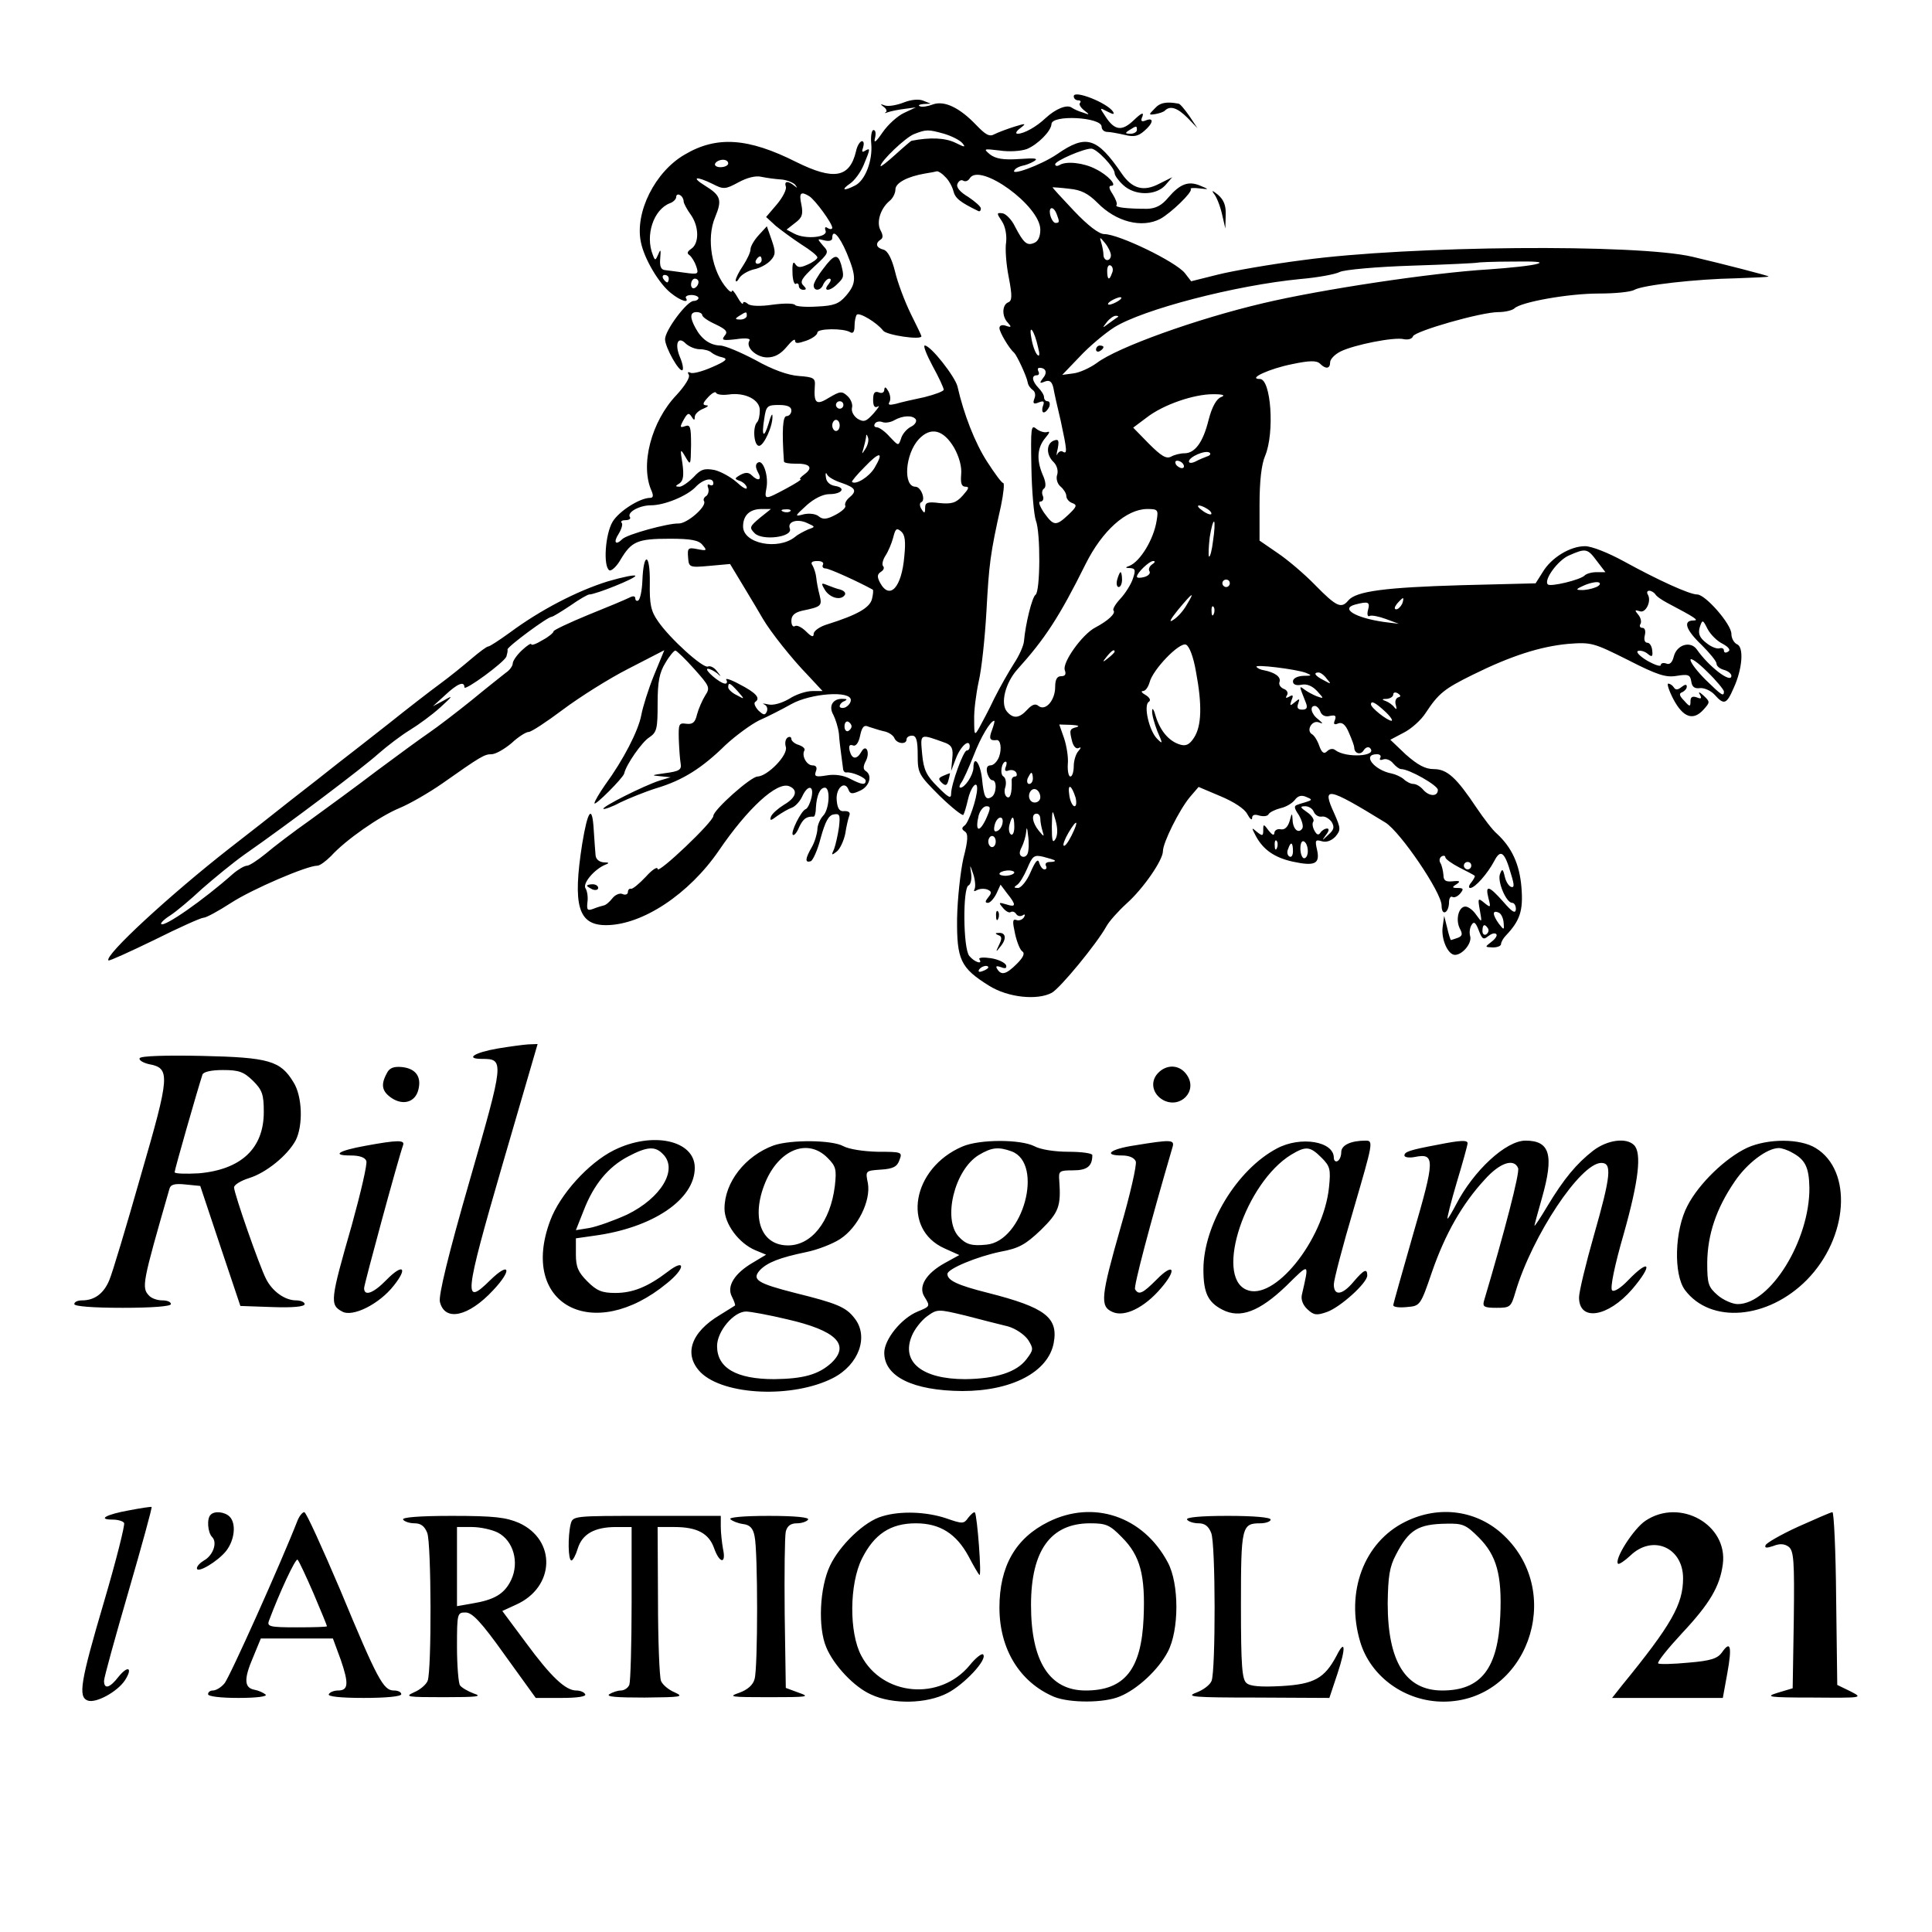 <svg version="1" xmlns="http://www.w3.org/2000/svg" width="693.333" height="693.333" viewBox="0 0 520 520"><path d="M289 25.9c0 .6.5 1.1 1.2 1.1.6 0 .8.3.5.7-.4.3.1 1.2 1.1 2 1.6 1.2 1.5 1.3-.3.6-1.1-.3-2.4-.9-3-1.3-1.3-1-4.4.3-7.1 2.8-2.4 2.3-5.8 4.2-7.5 4.2-.7 0-.4-.7.7-1.5 1.7-1.3 1.6-1.4-1.6-.4-1.9.6-4.3 1.5-5.3 2-1.4.8-2.4.2-5-2.5-4.4-4.6-8.5-6.6-11.6-5.5-1.3.5-2.9.8-3.5.5-.6-.2-.2-.5.9-.6l2-.1-2-.8c-1.2-.5-3.3-.3-5.3.5-1.8.7-4 1.1-5 .8-1.3-.5-1.4-.4-.3.4.7.5.9 1.2.5 1.4-.5.3-.2.3.6 0s2.9-.7 4.5-.9l3-.4-3.2 1.5c-1.7.8-4.3 3.1-5.8 5.3-1.7 2.5-2.4 3-2 1.5.3-1.2.2-2.2-.4-2.2-.5 0-.8 1.7-.6 3.7.4 4.5-1.6 9.8-4.3 11.2-3.1 1.6-4 1.3-1.4-.5 1.2-.8 2.9-3.1 3.7-5.1 1.8-4.3 1.8-4.6.3-3.7-.8.5-.9.2-.5-.9.3-1 .2-1.7-.3-1.7s-1.3 1.2-1.6 2.7c-1.7 7.2-6 7.9-16.1 2.9-12.9-6.5-21.4-7.1-30-2-8 4.6-13.5 15.6-11.8 23.6.9 4.5 4.9 11.2 8.1 13.7 2.6 2.1 5 2.8 4 1.3-.2-.4.4-.8 1.5-.8 1 0 1.9.4 1.9.8s-.6.8-1.3.8c-1.8 0-7.7 7.9-7.7 10.3 0 2.2 3.9 9.1 4.7 8.3.3-.3 0-1.9-.7-3.5-1.5-3.6-.5-5.8 1.6-3.6.9.8 2.5 1.5 3.8 1.5 1.2 0 2.6.4 3.1.9.6.5 1.9 1.1 3 1.3 1.5.4.9 1-2.8 2.6-2.7 1.2-5.4 1.9-5.9 1.5-.7-.3-.8-.1-.4.6.4.6-1 2.9-3.3 5.4-6.8 7.1-9.9 18.9-6.7 25.9.5 1.2.4 1.8-.4 1.8-2.8 0-8.4 3.6-10.1 6.4-2 3.3-2.6 12-.9 13.1.5.3 2-1 3.1-3 2.9-4.8 4.5-5.5 13.2-5.5 5.7 0 7.8.4 8.8 1.7 1.3 1.5 1.1 1.6-1.4 1.1s-2.7-.3-2.5 2.2c.2 2.7.3 2.8 5.8 2.3l5.5-.5 3.8 6.3c2.1 3.5 4.4 7.3 5 8.4 2.1 3.6 7.9 10.9 12.1 15.2l4 4.3h-2.8c-1.6 0-4.4.9-6.2 2.1-2.1 1.2-4.3 1.8-5.6 1.5-1.3-.3-1.8-.3-1.1 0s1 1.1.7 1.9c-.5 1.1-.9 1-2.3-.3-.9-1-1.3-2-.8-2.3 1.5-1 .1-2.5-4.4-4.8-2.2-1.2-3.8-1.7-3.4-1.1.3.5.2 1-.3 1-1.4 0-5.9-3.9-4.7-4 .6 0 1.7.6 2.5 1.2 1.2 1.1 1.2 1 0-.5-.7-1-1.8-1.6-2.5-1.3-1.3.5-10.2-7.5-13.4-12.2-1.9-2.7-2.3-4.5-2.2-10.4.1-8-1.7-8.4-2-.5-.1 2.6-.6 5-1.1 5.3-.4.3-.8 0-.8-.5 0-.7-.6-.8-1.7-.2-1 .5-6 2.6-11 4.6-5.1 2.1-9.3 4.1-9.3 4.4 0 .4-1.3 1.5-3 2.4-1.6 1-3 1.5-3 1.1 0-.4-1.1.3-2.5 1.6s-2.5 2.9-2.5 3.6c0 .6-.8 1.8-1.9 2.5-1 .8-5.2 4.1-9.2 7.4-4.1 3.3-9.2 7.2-11.4 8.7-2.2 1.5-8.5 6.1-14 10.2-5.5 4.2-13.6 10.1-18 13.3-4.4 3.1-9.8 7.2-11.9 9-2.2 1.8-4.5 3.3-5.1 3.3-.7 0-2.4 1-3.8 2.2-8 7.1-18.5 14.4-19.3 13.5-.3-.2.8-1.3 2.4-2.3 1.7-1.1 5.5-4.3 8.6-7.2 3.2-2.8 8.3-7 11.4-9.2 12.2-8.5 31.9-23.4 36-27.1 2.4-2.1 6.2-5 8.5-6.4 2.3-1.4 6-4.1 8.2-6.1 3.4-3.1 3.6-3.4 1-1.9l-3 1.6 3.3-3c3.3-3.1 5.2-3.9 5.2-2.1 0 1.1 10.7-6.7 11.3-8.3.2-.7.4-1.5.3-1.9-.1-.7 10.8-8.8 11.9-8.8.3 0 2.6-1.4 5-3 2.4-1.7 4.7-3 5.1-3 1.7 0 12.4-4.3 12.4-5 0-.4-3.4.3-7.5 1.5-8.3 2.6-18.1 7.7-26.2 13.7-2.9 2.1-5.5 3.8-5.9 3.8-.4 0-2.4 1.5-4.4 3.2-2.1 1.8-5.9 4.9-8.5 6.8-2.6 1.9-8.8 6.7-13.8 10.7-5.1 4-11.2 8.8-13.7 10.7-2.5 2-8.1 6.4-12.5 9.8-4.4 3.5-11.9 9.4-16.7 13.1-16 12.5-33.9 29-32.6 30.2.2.2 5.7-2.3 12.3-5.5 6.6-3.3 12.6-6 13.3-6 .7 0 4-1.8 7.4-4 5.7-3.7 20.4-10 23.2-10 .7 0 2.3-1.2 3.7-2.6 4-4.4 13.1-10.7 18.4-12.9 2.7-1.1 7.9-4.1 11.5-6.6 10.5-7.4 11.4-7.9 13.3-7.9 1.1 0 3.5-1.4 5.4-3 1.8-1.7 3.9-3 4.6-3 .7 0 4.8-2.7 9.2-6 4.4-3.3 12.3-8.3 17.6-11l9.7-5-2.8 6.8c-1.5 3.7-3 8.5-3.4 10.7-.8 4.2-4.8 12-9.7 18.7-1.6 2.3-2.9 4.5-2.9 5 0 .9 7.7-6.8 8-8 .5-2.4 4.8-8.5 6.7-9.7 2.1-1.4 2.3-2.3 2.3-9.2 0-5.9.5-8.3 2.1-10.9 1.1-1.9 2.4-3.4 2.7-3.3.4.1 2.7 2.3 5.1 5 4.1 4.6 4.3 5 2.9 7.1-.8 1.3-1.8 3.6-2.2 5.1-.5 2.2-1.2 2.7-2.9 2.5-2-.3-2.1.1-2 4.2.1 2.5.3 5.4.5 6.5.3 1.7-.4 2.1-4.2 2.6-3.5.5-3.9.6-1.5.8l3 .3-3 .9c-4.3 1.4-15.6 7.1-15.1 7.6.2.2 2.3-.5 4.5-1.7 2.3-1.1 6.7-2.9 9.9-3.9 7-2.1 12.2-5.4 18.5-11.6 2.7-2.5 6.8-5.5 9-6.6 2.3-1 6.2-3 8.7-4.4 5.2-2.9 16-3.7 16-1.1 0 .8-.7 1.6-1.5 2-.8.3-1.5.1-1.5-.3 0-.5.6-1.2 1.3-1.4.8-.4.7-.6-.3-.6-2.8-.2-4.1 1.9-2.7 4.3.6 1.2 1.3 3.4 1.5 5.1.1 1.6.4 4.1.6 5.5.2 1.4.4 3.1.5 3.8 0 .6.4 1.2.9 1.1 1.5-.2 5.2 1.4 5.2 2.2 0 1.3-1.1 1.1-4.2-.5-1.7-.9-4.1-1.3-6.3-.9-3 .5-3.4.3-2.9-1.1.4-1 .1-1.6-.9-1.6-1.6 0-3-2.6-2.2-4 .3-.5-.4-1.1-1.5-1.5-1.1-.3-2-1.1-2-1.6 0-.6-.5-.7-1-.4-.6.4-.8 1.5-.5 2.5.7 2.2-4.9 7.9-7.6 8-1.8 0-11.9 9-11.9 10.6 0 1.6-15 15.8-15 14.3 0-.8-1.5.2-3.2 2.1-1.8 1.9-3.6 3.4-4 3.2-.4-.1-.8.3-.8.9 0 .6-.7.9-1.5.5-.8-.3-2 .3-2.7 1.2-.7.9-1.7 1.8-2.3 1.9-.5.1-1.8.5-2.8.9-1.6.6-1.8.3-1.6-1.7.2-1.3 0-3-.5-3.8-.9-1.3 2.4-5.2 5.4-6.4 1.1-.4.9-.6-.5-.6-1.2-.1-2.1-.8-2.2-1.9-.1-.9-.3-4-.5-6.9-.4-6.9-1.6-5.3-3.1 3.8-2.6 16.6-1.1 21.9 6.4 21.9 9.8 0 22.4-8.4 30.4-20.1 7.7-11.3 15.6-18.6 18.9-17.3 2.5 1 1.9 3.1-1.4 5-1.6 1-3.2 2.4-3.5 3.2-.4 1.2 0 1.1 1.7-.2 1.3-.9 3-1.9 3.9-2.2.9-.3 2.2-1.7 2.8-3 1.5-3.3 3.3-3.1 2.5.3-.4 1.6-1.1 3-1.6 3.1-1.2.5-4.1 6.3-3.4 6.9.3.3 1.1-.6 1.7-2.1 1.1-2.3 2-2.9 3.9-2.8.3 0 .6-1.1.6-2.4.2-3.3 1.1-5.4 2.4-5.4 1.6 0 1.2 6-.5 7.6-.8.9-1.5 2.5-1.5 3.7-.1 1.2-.7 3.3-1.5 4.7-1.8 3.1-1.9 4.3-.3 3.8.6-.2 1.9-3.1 2.7-6.3 1.2-4.3 2.1-6.1 3.5-6.3 1.6-.3 1.8.1 1.4 3.5-.3 2.1-.9 4.7-1.3 5.8-.8 1.7-.7 1.8.7.7.9-.7 1.9-2.9 2.3-4.8.3-2 .8-4.1 1.1-4.9.3-.8-.1-1.2-1.3-1.2-1.3.2-1.9-.6-2.1-2.9-.3-3.3 2.2-5.5 3.2-2.8.4 1.1 1 1.2 3.1.2 2.5-1.1 3.4-4.1 1.5-5.3-.7-.4-.7-1.3 0-2.6 1.3-2.4.1-4.9-1.2-2.5-1.2 2.1-2.5 2-3.1-.3-.3-1.3-.1-1.8.8-1.5.8.4 1.6-.6 2-2.6.5-2.4 1.1-3 2.3-2.4 1 .3 2.7.9 4 1.2 1.3.2 2.6 1.1 2.9 1.8.6 1.6 3.3 1.9 3.3.4 0-.6.7-1 1.5-1 1.1 0 1.5 1.2 1.5 5.2 0 4.9.2 5.3 5.9 11 3.3 3.2 6.2 5.5 6.4 5.1.3-.5.8-2.3 1.2-4 .7-3.3 2.5-5.5 2.5-3.1 0 2.6-2.3 9.3-3.4 10-.8.6-.8 1 .1 1.6.9.6.9 2.2-.4 7.2-.8 3.6-1.6 10.9-1.7 16.2-.1 11.1.9 13.3 8.6 18.1 5.1 3.2 13 4 16.9 1.9 2.3-1.3 12.1-13.2 14.7-17.9.7-1.3 3.2-4.1 5.4-6.1 4.5-4 9.8-11.7 9.8-14.1 0-2.3 4.4-11.1 7.2-14.5l2.4-2.8 5.9 2.5c3.6 1.5 6.5 3.4 7.2 4.8.7 1.3 1.3 1.8 1.3 1.1 0-.9.7-1.1 1.9-.7 1.1.3 2.2.2 2.5-.3.3-.6 1.8-1.3 3.3-1.7 1.5-.3 3.2-1.4 3.8-2.2.8-1.1 1.8-1.4 3.1-.8 1.5.6 1.6.8.4 1.2-.8.3-2.1.6-2.8.9-1 .3-.9.9.4 2.8.8 1.4 1.3 3 .9 3.6-1 1.5-2.5.2-2.6-2.3-.1-2-.2-2-.8.3-.5 1.6-1.3 2.4-2.4 2.2-.9-.2-1.7.3-1.7 1-.1.8-.6.5-1.5-.6-1.4-1.9-1.5-1.9-1.5-.2 0 1.6-.2 1.7-1.7.5-1.5-1.3-1.5-1.2-.3 1.1 2 3.7 5 5.8 9.9 6.9 6 1.3 7.4.6 6.6-3.1-.6-2.6-.5-2.9 1.2-2.4 1.3.4 2.6-.1 3.7-1.2 1.5-1.8 1.5-2.2-.3-6.3-3.4-7.4-2-7.2 13.8 2.5 4 2.5 15.1 18.8 15.1 22.3 0 1.3.4 2.1 1 1.8.6-.3 1-1.5 1-2.6s.4-1.8.9-1.5c.5.3 1.4-.1 2.1-.9 1-1.2.9-1.5-.6-1.5-1.6 0-1.7-.2-.4-1 1.2-.8.9-1-1-.8-1.9.2-2.5-.2-2.5-1.7-.1-1.1-.4-2.5-.8-3.2-.4-.6-.3-1.4.3-1.8.5-.3 1-.2 1 .2 0 .5 1.7 1.7 3.8 2.8 2 1 3.9 2 4.1 2.2.2.1-.2.9-.9 1.8-.7.8-.8 1.5-.3 1.5 1.3 0 4.7-3.9 6.5-7.3 1.7-3.3 2.8-2.4 4.5 3.6.9 2.9.9 3.7 0 3.4-.6-.2-1.4-1.4-1.7-2.8-.5-2.1-.7-2.2-1.3-.6-.7 2 1.7 7.7 3.3 7.7.6 0 1 .8 1 1.7-.1 1.3-1 .8-3.4-2-3.9-4.4-4.9-4.6-4-1 .7 2.6.6 2.7-1.1 1.3-1.7-1.4-1.8-1.3-1.2 2 .6 3.4.6 3.4-1 1.2-.8-1.2-2.1-2.2-2.9-2.2-1.8 0-2.7 3.5-1.5 5.9.8 1.5.7 2-.5 2.5-.9.3-1.7.6-1.9.6-.1 0-.6-1.5-1-3.3l-.8-3.2-.4 2.9c-.5 3.3 1.4 7.6 3.3 7.6 2 0 4.6-3.1 4.1-5-.3-1-.1-2.4.4-3.1.6-1 1.1-.6 1.9 1.5.9 2.4 1.3 2.6 2.5 1.6.9-.7 1.8-1 2.2-.6.4.3-.2 1.3-1.3 2.1-1.8 1.4-1.8 1.4.4 1.5 1.2 0 2.2-.4 2.2-.9s.6-1.6 1.3-2.3c3.8-4 4.7-6.7 4.2-12.9-.5-6.3-2.6-10.8-6.6-14.5-1.2-1-3.6-4.2-5.5-7-5.4-8.1-7.9-10.4-11.5-10.4-2.3 0-4.3-1.1-7.5-3.9l-4.2-4 3.6-1.9c2-1 4.7-3.4 5.9-5.3 3.5-5.3 5-6.5 12.7-10.3 10.3-5.1 18.2-7.6 25.6-8.3 6.3-.5 6.9-.3 16.1 4.3 8 4.1 10.3 4.8 13.2 4.3 3.1-.5 3.6-.3 3.9 1.5.2 1.5.9 2 2.4 1.8 1.1-.1 2.9.7 3.9 1.8 2.5 2.8 3.2 2.6 5.1-1.8 2.4-5.2 2.8-11.1.9-11.8-.8-.4-1.5-1.6-1.5-2.8 0-2.6-7-10.6-9.2-10.6-2.1 0-10.6-3.9-19.7-8.9-4.2-2.3-8.7-4.1-10.5-4.1-4 0-9.1 3.1-11.4 7l-1.9 3-19.9.5c-20.5.6-28.4 1.6-30.5 4.1-1.9 2.3-3.2 1.7-8.9-4.1-2.9-3-7.5-6.9-10.2-8.7l-4.8-3.3v-9.6c0-6.3.5-10.9 1.5-13.2 2.6-6.2 1.6-20.7-1.4-20.7-3.5 0 2.6-2.8 8.7-4 4.7-1 6.6-1 7.5-.1 1.5 1.5 2.7 1.4 2.7-.4 0-.8 1.2-2.1 2.8-2.9 3.6-1.8 14.6-4 17.1-3.3 1.1.2 2.2-.1 2.4-.8.6-1.4 18.3-6.5 23-6.5 1.8 0 3.8-.5 4.3-1 1.7-1.7 14.5-4 22.7-4 4.3 0 8.6-.4 9.6-1 2.4-1.3 16.7-2.9 27.4-3.1 4.8-.2 8.7-.3 8.7-.5s-12-3.3-20.5-5.3c-14.9-3.5-76.2-3-104.8.9-8.6 1.1-18.9 2.9-22.9 3.9l-7.2 1.8-1.7-2.2c-2.5-3.1-17.8-10.5-21.7-10.5-1.4 0-4.4-2.3-8.1-6.2-3.3-3.5-5.9-6.3-5.8-6.4.1 0 2.1.1 4.5.4 3.2.3 5.1 1.3 7.6 3.8 5 5.1 11.9 6.9 16.9 4.3 2.9-1.6 8.7-7.2 8.2-8-.3-.3.8-.4 2.3-.2 2.7.3 2.7.3.3-.7-3.2-1.4-5.5-.5-8.6 3.1-1.8 2.2-3.4 3-5.7 3.1-5.4 0-8.9-.4-8.3-1 .3-.3-.2-1.6-1-2.9-1-1.5-1.2-2.3-.4-2.3 1.7 0-.9-2.9-4.2-4.5-3.2-1.7-7.9-2.2-9.7-1.1-.7.4-1.2.3-1.2-.2 0-.9 7.6-4.2 9.7-4.2 1.5 0 6.3 5.1 6.3 6.6 0 .6 1 2 2.3 3.2 3.1 2.9 8.7 2.9 11.3.1l1.9-2.2-3.4 1.7c-4.3 2.3-7.4 1.4-10.2-2.7-6.7-9.8-9.6-10.6-17.4-5.2-4.4 3-13.3 6.2-11.3 4.1.3-.4 1.2-.8 2-1 .7-.1 2.1-.6 3.1-1.2 1.3-.8.3-.9-4-.6-4.3.3-6.3-.1-7.8-1.2-1.9-1.6-1.8-1.6 2.5-1.1 2.5.4 5.8.2 7.4-.4 2.9-1.2 6.5-4.8 6.6-6.7 0-2.6 13.5-1.9 13.5.7 0 .8.7 1.4 1.5 1.4s2.9.4 4.7.8c2.4.6 3.6.4 5.2-1 2.5-2.1 2.8-3.8.5-2.9-1.2.5-1.5.2-.9-1.1.4-1.2-.3-.9-2.3 1-3.2 3.1-5.2 2.9-7.7-1-1.6-2.4-1.6-2.4.5-1.3 1.6.8 2 .9 1.6.1-1.5-2.4-10.6-6-10.6-4.2zm17 9.1c0 .5-.8 1-1.7 1-1.5 0-1.6-.2-.3-1 1.9-1.2 2-1.2 2 0zm-51.9 1c2 .6 4.2 1.7 4.9 2.5 1 1.2.7 1.2-1.9-.1-2.7-1.3-6.8-1.5-11.8-.5-.2.1-2.1 1.7-4.3 3.7-2.2 2-4 3.4-4 3.1 0-1.3 6.7-7.7 9-8.6 3.3-1.3 3.8-1.3 8.1-.1zM196 44c0 .5-.9 1-2.1 1-1.1 0-1.7-.5-1.4-1 .3-.6 1.3-1 2.1-1s1.4.4 1.4 1zm58.4 3.6c.9.8 1.9 2.6 2.2 3.8.5 2 1.8 3 6.7 5.4.4.2.7-.1.7-.7 0-.5-1.6-1.9-3.4-3.1-2.2-1.3-3.3-2.6-2.9-3.5.3-.8 1-1.2 1.5-.9.6.4 1.4.1 1.8-.6 2.7-4.4 19 7.4 19 13.8 0 1.9-.6 3.2-1.7 3.6-1.9.8-2.8 0-5.1-4.4-.9-1.9-2.5-3.5-3.4-3.6-1.6-.2-1.6 0-.1 2.2.9 1.4 1.3 3.7 1.1 5.6-.3 1.7 0 5.9.7 9.4 1 5.2.9 6.4-.2 6.8-1.6.7-1.7 3.8 0 5.5 1 1.1.9 1.3-.5.8-1.1-.4-1.8-.1-1.8.6 0 1.1 2.6 5.5 4 6.7.7.7 3.3 6.2 3.6 7.9.1.8.8 1.7 1.4 2.1.6.4.8 1.4.4 2.3-.5 1.3-.2 1.6 1.2 1 1.3-.5 1.6-.3 1.1 1-.3.9-.2 1.7.2 1.7.5 0 1.1-.7 1.5-1.5.3-.8.1-1.5-.4-1.5-.6 0-1-.5-1-1.1 0-.6-.7-1.7-1.5-2.5-1.7-1.8-2-3.4-.4-3.4.5 0 .7-.5.4-1-.3-.6-.2-1 .3-1 1.7 0 2.2 1.3.9 2.8-1 1.3-.9 1.5.5.9 1.3-.5 1.9 0 2.3 1.6.2 1.2 1.1 5.3 2 9 1.7 7.9 1.8 9 .6 8.3-.5-.4-1.2 0-1.5.6-.3.7-.3.1.1-1.5.4-2.2.2-2.6-1.1-2.1-2 .8-2.1 3.8 0 5.8.9.9 1.3 2.4.9 3.5-.3 1 .1 2.4 1 3.1.8.7 1.5 1.8 1.5 2.5s.7 1.6 1.6 1.9c1.4.5 1.2 1-1 3.1-3.4 3.2-4 3.1-6.6-.5-1.2-1.8-1.6-3-1-3 .7 0 1-.7.7-1.5-.4-.8-.2-1.7.3-2 .6-.4.5-1.9-.4-3.8-1.7-4.1-1.4-7.3.8-9.9 1.1-1.3 1.3-1.8.4-1.5-.7.2-2-.2-2.9-.9-1.4-1.2-1.5-.2-1.3 10.4.1 6.4.7 12.9 1.2 14.3 1.3 3.3 1.2 19.2-.1 20-.9.6-2.7 7.8-3.1 12.5-.1 1.2-1.3 3.9-2.7 6-1.4 2.2-3.8 6.4-5.3 9.4-1.4 3-3.3 6.5-4 7.8-1.3 2.3-1.4 2.2-1.4-2-.1-2.4.5-7 1.2-10.3.8-3.3 1.7-11.9 2.1-19 .7-12.7 1-15.4 3.9-28.3.7-3.4 1-6.2.6-6.2s-2.3-2.6-4.3-5.7c-3.3-5.1-6.3-12.8-8-20.3-.7-2.7-7.2-11-8.8-11-.5 0 .5 2.5 2.1 5.5 1.7 3.1 3 5.9 3 6.4 0 .4-2.4 1.3-5.2 2-2.9.6-6.4 1.4-7.7 1.8-1.7.4-2.2.3-1.7-.5.4-.7.2-2-.3-2.9-.7-1.2-1-1.3-1.1-.4 0 .7-.6 1.1-1.5.7-1.1-.4-1.5.2-1.5 2 0 1.7.4 2.3 1.3 1.8.6-.4.1.4-1.2 1.9-2 2.2-2.6 2.4-4.3 1.4-1-.7-1.7-1.9-1.5-2.9.3-.9-.3-2.4-1.2-3.2-1.5-1.4-2-1.3-4.9.4-3.5 2.2-4.2 1.6-3.9-3 .2-2.2-.2-2.5-4.3-2.8-2.9-.2-7.1-1.7-11.7-4.3-4-2.1-8.2-3.9-9.5-3.9-2.7-.1-5-1.7-6.6-4.7-1.6-2.9-1.5-4.3.3-4.3.8 0 1.5.4 1.5.8 0 .5 1.6 1.6 3.6 2.5 2.9 1.4 3.4 2 2.4 3.1-.9 1.2-.4 1.3 3.1.9 2.7-.4 4-.2 3.6.4-1.1 1.8 1.9 4.5 4.8 4.5 2 0 3.6-.9 5.2-2.8 1.3-1.6 2.3-2.4 2.3-1.7 0 .8.7.8 3 0 1.7-.6 3-1.6 3-2.2 0-1.1 7-1.2 8.8-.1.8.5 1.2-.1 1.2-1.7 0-1.3.3-2.6.6-3 .7-.7 5.4 2.1 7.1 4.3.9 1.2 10.3 2.6 10.3 1.5 0-.2-1.3-2.9-2.9-6.1-1.6-3.3-3.5-8.3-4.2-11.3-.9-3.6-2-5.6-3.1-5.9-2-.5-2.3-1.7-.8-2.7.7-.4.7-1.2 0-2.5-1.2-2.2 0-5.9 2.4-7.9.9-.7 1.6-2.1 1.6-3.1 0-1.8 3.3-3.5 8-4.3 1.4-.2 2.8-.5 3.2-.6.4 0 1.4.6 2.2 1.5zm-44.2.7c1.5.1 3.2.8 3.8 1.4.7 1 .7 1-.2.3-1.7-1.4-2.8-1.3-2.3.2.3.7-.8 2.9-2.4 4.8l-2.9 3.4 2.6 2.4c1.5 1.2 4.6 3.5 6.9 5 2.4 1.5 4.3 3 4.3 3.5 0 .4-1.2 1.3-2.6 1.9-2 .9-2.7.9-3.4-.2-.5-.8-.8 0-.7 2.3 0 2 .5 3.4.9 3.1.4-.3.8 0 .8.5 0 .6.5 1.1 1.2 1.1.9 0 .9-.3 0-1.2-1-1-.3-2 2.9-5 4-3.7 4.1-3.9 2.4-5.7-1.6-1.9-1.6-1.9.4-1.4 1.2.3 2.1.1 2.1-.6 0-2.7 1.9-.7 3.9 4 2.7 6.5 2.6 8.2-.2 11.5-1.9 2.2-3.3 2.7-7.7 2.9-3 .2-5.7 0-6-.4-.3-.5-3-.5-6-.1-3.3.5-6 .4-6.7-.2-.7-.6-1.3-.7-1.3-.2-.1.5-.7-.2-1.5-1.6-.8-1.4-1.4-2.1-1.5-1.7 0 .5-.6.2-1.2-.5-4.2-4.6-5.8-13.6-3.3-19.4 1.9-4.6 1.5-5.8-2.7-8.4-3.9-2.4-2.5-2.7 2-.5 2.9 1.5 3.4 1.5 6.9-.4 2.4-1.3 4.7-1.9 6.3-1.5 1.4.3 3.7.6 5.2.7zM184 54.2c0 .5.9 2.2 2 3.7 2.2 3.2 2.2 7.7 0 9.1-1 .7-1.2 1.2-.4 1.7.6.5 1.4 1.8 1.8 3 .7 2.1.5 2.2-3.1 1.7-2.1-.3-4.5-.6-5.3-.7-1.1-.1-1.5-1-1.3-3.2.2-2.3.1-2.6-.5-1.1-.8 1.8-.9 1.8-1.5.2-2.1-5.3.2-12.2 4.6-13.9.9-.3 1.7-1.1 1.7-1.7 0-.6.5-.8 1-.5.6.3 1 1.1 1 1.7zm33.8-1.4c1.6 1 6.2 7.3 6.2 8.5 0 .4-.5.5-1.2.1-.7-.5-.9-.2-.6.7.7 1.8-5.4 2.4-8.4.8l-2.1-1.1L214 60c1.9-1.4 2.2-2.3 1.7-4.9-.7-3.2-.2-3.7 2.1-2.3zm66.6 4.8c.8 2.1.8 2.4-.3 2.4-.5 0-1.1-.9-1.4-2-.6-2.4.8-2.7 1.7-.4zM299 68.7c0 .7-.4 1.3-1 1.3-.5 0-1-.6-1-1.4 0-.8-.3-2.3-.6-3.3-.5-1.6-.4-1.6 1 .1.9 1.1 1.6 2.6 1.6 3.3zM413.8 71c-1.5.5-7.4 1.1-13 1.5-15.3.9-45.2 5.4-60.8 9.1-17.9 4.2-39.3 11.9-44.8 16.1-1.8 1.3-4.6 2.6-6.3 2.8l-3 .4 4.7-4.9c2.6-2.8 6.8-6.3 9.3-7.9 7.7-4.8 32.5-11.3 50.1-13 4.7-.4 9.5-1.3 10.6-1.9 1.2-.6 9.9-1.4 19.5-1.7 9.5-.3 17.4-.7 17.5-.8.2-.1 4.4-.3 9.6-.3 6.1-.1 8.4.1 6.6.6zm-114.5 2.5c-.7 2.1-1.3 1.9-1.3-.6 0-1.1.4-1.8 1-1.4.5.3.7 1.2.3 2zM180 75c0 .5-.2 1-.4 1-.3 0-.8-.5-1.1-1-.3-.6-.1-1 .4-1 .6 0 1.1.4 1.1 1zm8 .9c0 .6-.4 1.3-1 1.6-.5.3-1-.1-1-.9 0-.9.5-1.6 1-1.6.6 0 1 .4 1 .9zM301 81c-.8.5-1.9 1-2.5 1-.5 0-.3-.5.5-1s2-1 2.5-1c.6 0 .3.5-.5 1zm-100 4c0 .5-.8 1-1.7 1-1.5 0-1.6-.2-.3-1 1.9-1.2 2-1.2 2 0zm99.9.3c-.2.1-1.3.9-2.4 1.7-1.9 1.4-1.9 1.4-.6-.3.7-.9 1.8-1.7 2.4-1.7.6 0 .8.1.6.3zm-21.5 8.2c.5 1.9.4 2.6-.2 2-.6-.6-1.3-2.6-1.6-4.5-.8-4.2.8-2.1 1.8 2.5zM196 106.2c4.5-.7 8.6 1.4 8.5 4.3 0 1.3-.3 2.7-.7 3.1-1.3 1.3-.9 6.4.5 6.4 1.3 0 3.8-5.5 3.6-8.1 0-.8-.5.1-1 2-1.3 4.3-2 3.6-1.2-1.2.5-3.4.8-3.7 3.9-3.7 2.4 0 3.4.5 3.4 1.5 0 .8-.6 1.5-1.3 1.5-1 0-1.3 3.7-.7 12.2 0 .4 1.4.6 3 .6 3.9-.1 5 1 2.6 2.8-1.1.8-1.6 1.4-1.1 1.4.4 0-1.3 1.1-3.9 2.5-5.8 3.1-5.9 3.1-5.3-.2.6-3.2-.9-7.7-2.3-6.8-.7.4-.7 1.3 0 2.6 1.2 2.1.1 2.6-1.7.8-.8-.8-1.7-.8-3-.1-1.7 1-1.7 1.1 0 1.7.9.4 1.7 1.2 1.7 1.8 0 .6-1.2-.1-2.7-1.5-1.6-1.4-4.3-2.9-6-3.3-2.7-.5-3.7-.2-5.6 1.9-1.4 1.4-3.1 2.6-3.8 2.6-1.2 0-1.2-.2 0-.9 1-.7 1.2-2.1.8-5.2-.7-4.2-.6-4.3.8-1.9s1.4 2.3 1.5-3.2c0-4.9-.2-5.6-1.6-5.1-1.4.5-1.5.3-.4-1.7 1-1.8 1.4-2 2.1-.9.7 1.1.9 1.1.9.1 0-.7 1-1.7 2.3-2.2 1.2-.5 1.6-.9.8-.9-1.1-.1-1-.6.5-2.2 1-1.1 2-1.6 2.1-1.2.2.5 1.7.7 3.3.5zm132.6.7c-1.2.5-2.4 2.6-3.3 6.1-1.5 6.1-3.7 9-6.5 9-1.1 0-2.7.4-3.6.9-1.3.7-2.7-.2-6-3.5l-4.2-4.3 3.6-2.7c4.5-3.5 12.7-6.3 17.9-6.3 2.8 0 3.4.3 2.1.8zM227 109c0 .5-.4 1-1 1-.5 0-1-.5-1-1 0-.6.5-1 1-1 .6 0 1 .4 1 1zm19.5 3.9c.3.6-.3 1.5-1.4 2-1.1.6-2.3 2-2.6 3.2-.7 2-.7 1.9-3-.5-1.3-1.5-2.9-2.6-3.5-2.6-.6 0-.9-.4-.5-1 .3-.5 1.2-.7 2-.4.7.3 2.2.1 3.2-.5 2.3-1.3 5-1.4 5.8-.2zm-20.5 1.6c0 .8-.4 1.5-1 1.5-.5 0-1-.7-1-1.5s.5-1.5 1-1.5c.6 0 1 .7 1 1.5zm30.8 6c1.4 2.5 2.1 5.2 1.9 7.2-.2 2.4.1 3.3 1.2 3.3 1.1 0 .8.6-.8 2.4-1.8 2-3 2.3-6.2 2-3.2-.4-3.9-.2-3.9 1.3s-.2 1.6-1 .3c-.5-.8-.5-1.6-.1-1.8 1.4-.5 0-4.2-1.5-4.2-3.4 0-2.8-8.8.9-12.8 3.2-3.4 6.6-2.6 9.5 2.3zm-23.8.2c-1.1 1.7-1.1 1.7-.6 0 .3-1 .6-2.4.7-3 0-.9.2-.9.5 0 .3.7 0 2-.6 3zm92 2.1c-.8.3-2.3.9-3.2 1.4-1 .5-1.8.5-1.8 0 0-1.2 4.3-3.1 5.5-2.4.5.3.2.8-.5 1zm-89.6 3.1c-1.5 2.5-5.1 4.7-6.1 3.8-.1-.2 1.4-2 3.4-4 4.1-4.3 5.3-4.2 2.7.2zm83.1-.9c.3.5.2 1-.4 1-.5 0-1.3-.5-1.6-1-.3-.6-.2-1 .4-1 .5 0 1.3.4 1.6 1zm-91.9 5c3.7 1.3 4.2 2.1 1.9 4-.8.7-1.2 1.6-1 2.1.3.4-.8 1.5-2.5 2.4-2.4 1.3-3.5 1.4-4.6.5-.8-.7-2.5-.9-4-.6-2.6.7-2.6.6.7-2.4 2-1.8 4.4-3 6.1-3 3.4 0 4.6-1.7 1.6-2.2-1.4-.2-2.4-1.1-2.5-2.3-.2-1.1 0-1.5.3-.8s2.1 1.7 4 2.3zm-34.6.1c0 .5-.4.7-1 .4-.5-.3-.7 0-.4.8.3.8 0 1.8-.5 2.2-.6.3-.9 1-.6 1.4.8 1.4-4.6 6.1-6.9 6-2.7-.1-13.8 2.9-15.1 4.2-1.8 1.8-2.5.9-1-1.4.8-1.3 1.2-2.7.8-3-.3-.4.1-.7 1.1-.7.9 0 1.5-.4 1.1-.9-.7-1.3 2.7-3.1 5.7-3.1 3.7 0 9.6-2.5 11.9-4.8 2.1-2.3 4.9-2.9 4.9-1.1zm133 6.9c.8.5 1.2 1.1 1 1.4-.3.2-1.4-.2-2.4-1-2.2-1.5-1-1.9 1.4-.4zm-120.5 2.4c-2.7 2.3-2.9 2.6-1.4 4.1 2 2.1 10.3 1.1 9.5-1.2-.8-1.9 2-2.8 4.7-1.5 2.2 1 2.2 1 .2 1.7-1.1.5-2.7 1.3-3.5 2-4.6 3.7-14 1.8-14-2.8 0-3 1.8-4.7 5-4.7h2.5l-3 2.4zm8.2-1.8c-.3.3-1.2.4-1.9.1-.8-.3-.5-.6.6-.6 1.1-.1 1.7.2 1.3.5zm98.6 2.6c-.8 5-4.4 10.9-7.3 12.1-1.2.4-1.2.6.2.6 1.4.1 1.5.6.7 2.9-.5 1.5-2 3.9-3.4 5.4-1.3 1.4-2.1 2.8-1.8 3.1.7.8-1.5 2.8-4.9 4.6-3.5 1.8-9 9.5-8.2 11.5.4 1.1.1 1.6-1 1.6s-1.6.9-1.6 2.9c0 3.6-2.6 6.6-4.5 5.1-.8-.7-1.7-.4-3 1-2.2 2.4-3.8 2.5-5.5.5-1.8-2.2-.4-7.7 2.8-11.3 7.4-8.2 11.3-14.1 18.4-28.4 4.5-9 10.9-14.7 16.5-14.8 3 0 3.1.2 2.6 3.2zm15.2 5.3c-.3 2.6-.8 4.5-1.1 4.3-.2-.3-.1-2.6.2-5.2.4-2.5.9-4.4 1.2-4.2.2.3.1 2.6-.3 5.1zm-83.1 4.2c-.7 8.4-3.9 11.9-6.5 7.2-.9-1.7-.8-2.3.2-3 .7-.4 1-1.1.6-1.5-.4-.4-.1-1.7.6-2.8.8-1.2 1.7-3.4 2.1-4.9.6-2.4.9-2.7 2.1-1.7 1.1.9 1.3 2.7.9 6.7zm186.4 1.3l2.3 3h-2.4c-1.3 0-2.7.4-3.2.9-1.2 1.2-9.2 3.1-9.9 2.4-1.2-1.2 2.8-6.6 5.7-7.8 4.5-2 5-1.9 7.5 1.5zm-208.3 1c-.3.5 0 1 .7 1 1 0 8.9 3.6 12.7 5.7.2.1.1 1.3-.2 2.5-.6 2.4-4 4.3-11.9 6.8-2.1.6-3.8 1.8-3.8 2.6 0 1-.6.8-2-.6-1.2-1.2-2.5-1.8-3-1.5-.6.4-1-.3-1-1.4 0-1.4.8-2.2 2.8-2.7 5.3-1.1 5.5-1.3 4.8-4.2-.4-1.5-.8-3.6-.9-4.7-.1-1.1-.6-2.6-1-3.3-.6-.8-.2-1.2 1.3-1.2 1.2 0 1.8.4 1.5 1zm88.6-.1c-.7.5-1.1 1.3-.7 1.9.3.5-.3 1.2-1.4 1.5-1.1.3-2 .3-2-.1 0-1 3.3-4.2 4.4-4.2.6 0 .5.4-.3.9zM331 157c0 .5-.4 1-1 1-.5 0-1-.5-1-1 0-.6.5-1 1-1 .6 0 1 .4 1 1zm98.4 1.1c-1 .4-2.8.8-3.9.7-1.5 0-1.3-.3 1-1.3 1.7-.7 3.4-1 3.9-.7.5.3.1.9-1 1.3zm16.1 1.8c.3.6 1.8 1.6 3.3 2.4 7.6 4 8.6 4.7 7 4.7-2.9 0-2.1 2.5 2.2 6.6 2.2 2.2 4 4.4 4 5 0 .7.9 1.4 2 1.7 1.1.3 2 1 2 1.6 0 2.2-6.1-2.5-9.3-7.1-1.7-2.4-5.4-1.3-6.2 1.9-.4 1.6-1.1 2.3-2 1.9-.8-.3-1.5-.1-1.5.4s-1.6 0-3.7-1.2c-2-1.2-3.1-2.4-2.4-2.6.6-.2 1.8.1 2.6.8 1.1.9 1.4.8 1.2-.9-.1-1.2-.7-2.1-1.3-2.1-.7 0-1-.8-.7-2 .3-1.2 0-2-.6-2-.7 0-.9-.5-.6-1 .4-.6.1-1.8-.6-2.6-1-1.2-.9-1.3.4-.9 1.6.7 3.3-2.7 2.2-4.5-.3-.5-.2-1 .4-1 .5 0 1.2.4 1.6.9zm-126.1 2.9c-.9 1.6-2.5 3.4-3.7 4.1-1.2.8-.7-.2 1.4-2.8 4-4.8 4.6-5.1 2.3-1.3zm58-.3c-.4.8-1.1 1.5-1.6 1.5-.6 0-.5-.6.2-1.5.7-.8 1.4-1.5 1.6-1.5.2 0 .1.7-.2 1.5zm-9.2 1.7c-.3 1.1-.1 1.9.4 1.6.5-.3 2.5.1 4.4.8l3.5 1.3-4-.5c-7.7-1.1-11.9-3.6-7.7-4.7 3.5-.9 4-.7 3.4 1.5zm-41.5 1c-.3.8-.6.5-.6-.6-.1-1.1.2-1.7.5-1.3.3.3.4 1.2.1 1.9zm137 8.1c1.6.9 2.2 1.7 1.4 2.1-.6.4-1.1.3-1.1-.3s-.6-.8-1.2-.6c-.7.2-2.3-.4-3.6-1.5-1.8-1.4-2.2-2.5-1.7-4.2.7-2.1.8-2.1 2.1.5.8 1.5 2.6 3.3 4.1 4zm-141.8 7.5c1.7 9 1.5 14.6-.5 17.7-1.2 1.9-2.2 2.4-3.8 1.9-3-.9-5.3-3.7-6.5-7.5-.5-1.9-1-2.6-1-1.6-.1 1 .6 3.4 1.4 5.5 1.5 3.4 1.5 3.6 0 2.1-2.2-2.1-3.8-9.1-2.3-10 .6-.4.3-1.1-.8-1.8-1.1-.6-1.4-1.1-.8-1.1.7 0 1.4-1 1.8-2.3.8-3.4 8-10.9 9.8-10.2.9.4 2 3.2 2.7 7.3zm-21.9-5.4c0 .2-.8 1-1.7 1.7-1.6 1.3-1.7 1.2-.4-.4 1.3-1.6 2.1-2.1 2.1-1.3zm164 10.7c0 1.5-.6 1.1-4.9-3.1-2.2-2.2-4.1-4.6-4.1-5.4 0-.7 2 .7 4.5 3.2 2.5 2.4 4.5 4.9 4.5 5.3zm-112.5-5c1.7.7 1.6.8-.7.8-1.7.1-2.8.7-2.8 1.5s.8 1.2 2.3.9c1.4-.3 2.9.3 4.2 1.7 1.9 2.1 1.9 2.1-.1 1.4-1-.4-2.5-1.2-3.3-1.8-1.5-1.1-1.5-1.2.4 3.6.5 1.3.2 1.8-1 1.8s-1.5-.5-1.1-1.6c.5-1.4.4-1.5-.9-.4s-1.4 1-.9-.5c.6-1.4.4-1.6-.6-1-.9.5-1.1.4-.6-.4.4-.6 0-1.4-.9-1.7-.9-.4-1.4-1.2-1.1-1.9.4-1.3-1.2-2.5-4.2-3.1-.8-.1-1.7-.5-2-.9-.8-.8 10.7.6 13.3 1.6zm5.6 1.6c1.3 1.5 1.2 1.5-.8.4-2.4-1.2-2.9-2.1-1.4-2.1.5 0 1.5.7 2.2 1.7zm-158.5 3.4c1.9 2.2 1.9 2.2-.3 1-1.3-.6-2.3-1.6-2.3-2.1 0-1.5.5-1.2 2.6 1.1zm177.7 1.6c-.7.3-.9 1.2-.6 2.1.3 1.1.2 1.3-.4.6-.4-.6-1.5-1.4-2.3-1.7-1.2-.4-1.1-.6.3-.6.9-.1 1.7-.6 1.7-1.2 0-.5.5-.7 1.2-.3.9.6.9.9.1 1.1zm-3.5 3.8c1.5 1.4 2.2 2.5 1.7 2.5-1.2-.1-5.5-3.5-5.5-4.4 0-1.1 1.1-.6 3.8 1.9zm-17.4.1c.4 1 1.4 1.4 2.5 1.1 1.5-.3 1.8-.1 1.4 1.1-.5 1.1-.2 1.4.9.9 1.1-.4 2 .4 2.9 2.6.8 1.8 1.4 3.5 1.4 3.9 0 1.6 1.7 2.1 2.5.8.5-.8 1.2-1.1 1.7-.7 2.3 2.3-6.4 2.8-9.3.6-.6-.5-1.5-.4-2.2.3-.8.8-1.4.5-2.1-1.4-.5-1.5-1.4-2.9-2-3.2-1.6-1 0-3.8 1.8-3.2 1.3.5 1.3.4-.1-.8-1.9-1.4-2.4-3.6-.9-3.6.5 0 1.2.7 1.5 1.6zm-126.2 3.9c0 .5-.5 1.1-1 1.3-.5.1-.9-.4-.9-1.3s.4-1.4.9-1.3c.5.2 1 .8 1 1.3zm37.8 1c-.9 2.3-.6 2.9 1.2 2.7 1.1-.2 1.5 2.3.7 4.5-.5 1.3-1.5 2.3-2.3 2.3-.9 0-1.2.7-.9 2 .3 1.1.9 2 1.4 2 1.3 0 1.1 3.7-.2 4.5-1.6 1-2.1.1-2.6-5-.5-4.3-2.3-6.4-2.3-2.8-.1 2-2.3 5.3-3.5 5.3-.4 0-.3-.6.2-1.3.5-.6 2-3.9 3.3-7.2 2-5.2 4.6-9.5 5.6-9.5.2 0-.1 1.1-.6 2.5zm22.8-.8c-2 .5-2 .8-1.2 4 .4 1.3 1.1 2 1.8 1.6.6-.3.6 0-.1.8-.7.7-1.3 2.6-1.3 4.1 0 1.5-.4 2.8-.9 2.8s-.8-1.5-.7-3.3c.2-1.7-.3-4.9-1-7l-1.3-3.7 3.2.1c1.8.1 2.4.3 1.5.6zm-35.2 4.3c1.6.7 2 1.5 1.7 4.2l-.3 3.3 1.3-3.4c1.3-3.4 3.7-5.4 3.7-3.2 0 .6-.3 1.1-.8 1.1-.9 0-4.2 9.1-4.2 11.6 0 1.5-.7 1.1-3.6-1.8-3-3-3.8-4.5-4.2-8.8-.5-5.7-.8-5.6 6.4-3zm116.9 4c-.3.5 0 .7.8.4.8-.3 2 .2 2.7 1.1.7.8 1.6 1.5 2.1 1.5 2.2 0 9.9 4.4 9.9 5.6 0 1.9-2.4 1.8-4-.1-.7-.8-1.8-1.5-2.6-1.5-.7 0-1.9-.6-2.6-1.3-.7-.6-2.2-1.3-3.2-1.5-4.8-.9-8.1-5.2-4-5.2.8 0 1.2.4.9 1zm-100.8 2.4c-.4 1-.1 1.3.7 1 .8-.3 1.7-.1 2.1.5.3.6.2 1.1-.3 1.1-.6 0-1 .6-.9 1.2.1 3.3-.4 4.9-1.3 4.3-.6-.4-.8-1.6-.4-2.7.3-1.1.1-2.4-.5-2.8-1.1-.6-.5-4 .6-4 .3 0 .3.7 0 1.4zm7.3 3.1c0 .8-.4 1.5-1 1.5-.5 0-.7-.7-.4-1.5.4-.8.8-1.5 1-1.5.2 0 .4.7.4 1.5zm11.5 5.2c.3 1.3.2 2.3-.3 2.3s-1.2-1.4-1.4-3c-.5-3.3.6-2.8 1.7.7zm-9.5-.1c0 .8-.7 1.4-1.5 1.4-1.5 0-2.1-2.1-.9-3.3 1-.9 2.4.2 2.4 1.9zm-14.7 6c-1.8 3.7-2.9 3.1-1.9-1.1.4-1.4 1.3-2.5 2.1-2.5 1.2 0 1.2.5-.2 3.6zm88.3-2.1c.4.9 1.3 1.4 2.1 1.3.9-.2 2 .5 2.7 1.4.8 1.4.7 2.1-.9 3.5-1.8 1.7-1.8 1.7-.6 0 .8-1 .9-1.7.3-1.7-.6 0-1.4.5-1.8 1.1-.5.8-1 .6-1.6-.5-.5-.9-.7-2-.3-2.5.3-.5-.5-1.7-1.7-2.5-1.9-1.3-2-1.6-.5-1.6 1 0 2 .7 2.3 1.5zm-69.5 7.3c-.8 1.3-1 .5-1-3.3.1-4.8.1-4.9 1-1.7.6 2.1.6 3.9 0 5zm-4.1-5.4c0 .8.3 2.3.6 3.3.5 1.6.4 1.6-1-.1-1.8-2.2-2.1-4.6-.6-4.6.6 0 1 .6 1 1.4zm-10.2 1.3c-.2.9-.8 1.8-1.5 2-.7.3-.9-.3-.6-1.6.6-2.5 2.6-2.8 2.1-.4zm3.2.9c0 1.4-.4 2.3-.9 2-.5-.3-.7-1.5-.4-2.6.7-2.8 1.3-2.5 1.3.6zm15.4 2.3c-.9 1.8-1.8 3-2.1 2.7-.3-.2.3-1.8 1.3-3.5 2.3-3.9 2.9-3.4.8.8zm-11.8 4.8c-.3.8-1 1.1-1.6.8-.7-.4-.7-1.2 0-2.5.5-1 1.1-2.9 1.2-4.2.1-1.4.3-1 .5 1 .3 1.9.2 4.1-.1 4.9zm-8.6-3.2c0 .8-.4 1.5-1 1.5-.5 0-1-.7-1-1.5s.5-1.5 1-1.5c.6 0 1 .7 1 1.5zm75.7 1.7c-.3.8-.6.5-.6-.6-.1-1.1.2-1.7.5-1.3.3.3.4 1.2.1 1.9zm8.3.9c0 1-.4 1.9-1 1.9-.5 0-1-1.2-1-2.6 0-1.4.4-2.3 1-1.9.6.3 1 1.5 1 2.6zm-4 0c0 1.1-.4 1.8-1 1.4-.5-.3-.7-1.2-.3-2 .7-2.1 1.3-1.9 1.3.6zm-64.1 2.5c.2.2-.3.4-1.3.4-.9 0-1.4.4-1.1 1 .3.5.2 1-.4 1-.5 0-1.1-.8-1.4-1.8-.3-1.2-1-.5-2.3 2.5-1 2.4-2.6 4.3-3.4 4.3-1.1 0-1.2-.2-.3-.8.7-.4 1.9-2.4 2.8-4.5 1.4-3.3 1.8-3.7 4.3-3.1 1.5.4 2.9.8 3.1 1zM396 233c0 .5-.4 1-1 1-.5 0-1-.5-1-1 0-.6.5-1 1-1 .6 0 1 .4 1 1zm-133.7 6.3c-.3.6-.1.7.6.3.7-.4 1.9-.5 2.8-.2 1.2.5 1.3.9.3 2.1-.9 1.1-.9 1.5-.1 1.5.6 0 1.6-1.1 2.3-2.5l1.1-2.4 1.8 2.4c2.5 3.1 2.4 3.8-.3 2.9-2-.6-2.1-.5-.9.9.7.9 1.7 1.5 2.1 1.2.5-.3 1.1-.1 1.5.5.4.6 1.1.7 1.7.4.7-.5.8-.2.4.5-.5.7-1.4 1-2.1.7-1-.3-1 .5-.3 3.7.5 2.3 1.4 4.5 2 4.8.7.5.2 1.6-1.5 3.3-2.9 2.9-4.2 3.2-5.3 1.4-.5-.8-.2-.9 1-.5 1.2.5 1.6.3 1.4-.5-.3-.7-2.1-1.6-4.1-1.9-2-.3-3.4-.2-3.1.3 1 1.5-1.3.8-2.7-.9-1.7-1.9-1.8-18.5-.2-19 .5-.2.9-1.6.7-3.1-.4-2.7-.4-2.7.6.2.5 1.6.6 3.4.3 3.9zm10.7-4.5c0 .4-.9.8-2 .9-1.1.1-2-.2-2-.5 0-.4.9-.8 2-.9 1.1-.1 2 .2 2 .5zm131.7 13.5c.2 2.1.1 2.1-1.3.3-1.7-2.4-1.8-3.7-.1-3 .7.2 1.3 1.5 1.4 2.7zm-4.2 1.6c.3.5.1 1.2-.5 1.6-.5.3-1-.1-1-.9 0-1.8.6-2.1 1.5-.7zM266 260.4c0 .2-.7.7-1.6 1-.8.3-1.2.2-.9-.4.6-1 2.5-1.4 2.5-.6z"/><path d="M204.2 63.3c-1.2 1.3-2.2 3-2.2 3.8 0 .8-.9 2.7-2 4.4-1.1 1.6-2 3.4-2 4 .1.5.5.2 1-.7.6-.9 2.3-1.9 3.9-2.3 1.6-.3 3.6-1.4 4.5-2.4 1.4-1.5 1.4-2.3.3-5.5l-1.3-3.7-2.2 2.4zm.8 6.7c0 .5-.5 1-1.1 1-.5 0-.7-.5-.4-1 .3-.6.8-1 1.1-1 .2 0 .4.4.4 1zM221.6 72.3c-1.5 1.9-2.6 3.9-2.6 4.5 0 1.7 2 1.5 2.6-.3.4-.8 1.1-1.5 1.6-1.5.6 0 .5.6-.2 1.5-1.7 2 .4 2 2.4-.1 1.8-1.7 1.8-2 1-5.2-.9-3-1.9-2.8-4.8 1.1zM295 94.1c0 .5.5.7 1 .4.6-.3 1-.8 1-1.1 0-.2-.4-.4-1-.4-.5 0-1 .5-1 1.1zM300.7 156c-.3 1.1-.1 2 .4 2s.9-.9.9-2-.2-2-.4-2-.6.9-.9 2zM222.1 158.9c1.4 2.1 4.3 2.8 5.3 1.2.3-.5-.2-1.1-1.2-1.4-.9-.2-2.5-.8-3.5-1.2-1.7-.7-1.8-.6-.6 1.4zM253.9 208.8c-1.4.6-1.4.9-.4 1.9 1 .9 1.4.8 1.8-.8.3-1 .4-1.9.4-1.8-.1 0-.9.3-1.8.7zM268.1 246.6c0 1.1.3 1.4.6.6.3-.7.2-1.6-.1-1.9-.3-.4-.6.2-.5 1.3zM268.7 251.7c1 .3 1 1 .2 2.6-1 2.1-.9 2.1.5.3 1.6-2 1.3-3.7-.7-3.5-.9 0-.9.2 0 .6zM310.8 29.2c-1.7 1.7-1.7 1.8.2 1.5 1.1-.2 2.3-.6 2.6-1 1.4-1.3 3.3-.7 6 2l2.7 2.8-2.2-3.3c-1.2-1.7-2.5-3.3-2.9-3.3-3.2-.6-5-.3-6.4 1.3zM326.7 52.1c.7.8 1.7 3.3 2.2 5.5l.9 3.9.1-3.6c.1-2.6-.5-4.1-2.1-5.5-1.4-1.1-1.8-1.3-1.1-.3zM450.4 188.2c2.6 4.9 5.3 5.9 8.1 2.8 1.8-2 1.8-2.1 0-3.8-1.1-1-1.5-1.1-1-.3.6 1.1.4 1.3-.8.8-1.2-.4-1.7-.1-1.7 1 0 1.6-.2 1.6-1.7-.1-1.3-1.3-1.5-2-.5-2.3.6-.3 1.2-.9 1.2-1.5 0-.7-.5-.6-1.4.1-1 .8-1.6.9-2.1.1-.3-.5-1-1-1.5-1-.4 0 .2 1.9 1.4 4.2zM158 238.4c0 .2.7.6 1.5 1 .8.3 1.5.1 1.5-.4 0-.6-.7-1-1.5-1s-1.5.2-1.5.4zM134 282.2c-6.4 1.1-8.9 2.8-4.3 2.8 6.1 0 6 .5-3.3 32.8-5.8 20.1-8.4 30.9-8 32.6 1.3 5.4 7.7 4 14.3-3.1 5.3-5.6 4.5-7.9-.8-2.7-7.2 7.1-7 4.5 3.3-31l9.5-32.6-2.6.1c-1.4.1-5.1.6-8.1 1.1zM37.6 284.8c-.3.5.8 1.2 2.4 1.6 5.9 1.1 5.8 2.8-2.1 30-3.9 13.7-7.7 26.4-8.5 28.2-1.5 3.6-4 5.4-7.3 5.4-1.2 0-2.1.4-2.1 1s5 1 13 1 13-.4 13-1-1-1-2.3-1c-1.3 0-2.8-.5-3.5-1.2-2.2-2.2-1.9-3.4 5.4-28.8.3-1.2 1.4-1.5 4.3-1.2l4 .4 5.4 16.2 5.4 16.1 8.6.3c5.5.2 8.7-.1 8.7-.8 0-.5-1-1-2.3-1-3 0-6.4-2.4-8.1-5.8-1.8-3.5-8.6-23-8.6-24.6 0-.7 1.8-1.8 4-2.5 4.6-1.4 10.4-6.1 12.6-10.2 2-4 1.8-11.8-.6-15.6-3.5-5.8-6.6-6.7-24.6-7.1-9.7-.2-16.4 0-16.8.6zm30.5 6.1c2.5 2.5 2.9 3.7 2.9 8.4 0 9.8-6.1 15.5-17.5 16.5-3.6.2-6.5.1-6.5-.3 0-.7 6.1-22 7.5-26.3.3-.7 2.3-1.2 5.5-1.2 4.4 0 5.6.5 8.1 2.9zM104.1 288.9c-1.7 3.1-1.3 4.9 1.4 6.7 3.1 2 6.3 1 7.1-2.3.9-3.5-.7-5.7-4.4-6.1-2.2-.2-3.4.2-4.1 1.7zM311.6 288.9c-2.1 2.3-1.4 5.6 1.5 7.2 4.6 2.4 9.3-2.4 6.4-6.7-1.9-2.9-5.5-3.1-7.9-.5zM98.3 308.4c-7.2 1.3-9.2 2.6-3.9 2.6 2.3 0 3.9.5 4.2 1.5.3.8-1.5 8.5-3.9 17.2-5.8 20.2-6 21.5-2.6 23.3 2.8 1.6 10-2 13.9-7 3.9-4.9 2.4-6-2-1.5-3.5 3.6-6 4.5-6 2.2 0-1 9.2-34.9 10.5-38.5.5-1.4-1.5-1.4-10.2.2zM165.2 309.6c-6.8 3.4-14.5 11.9-17.1 18.9-8.5 22.6 11.5 33.3 31.4 16.9 5-4 5.1-6.9.2-3.1-5.4 4.1-9.4 5.7-14.1 5.7-3.6 0-5-.6-7.5-3.1s-3.1-3.9-3.1-7.3v-4.3l4.9-.7c15.7-2.1 27.1-9.7 27.1-18.3 0-7.4-11.4-9.9-21.8-4.7zm13.2 1c4.2 4.1-.4 11.8-9.6 16.3-3.5 1.6-8 3.2-10.1 3.6l-3.7.6 2.1-5.3c2.7-7 6.6-11.7 11.9-14.5 5.1-2.7 7.3-2.9 9.4-.7zM208.2 308.3c-7.6 2.8-13.2 9.9-13.2 17 0 4.1 3.8 9.3 8.3 11.2l2.9 1.2-3.5 2.1c-5 2.9-7.2 6.4-5.7 9.2.6 1.2 1 2.3.8 2.4-.2.1-2 1.3-4 2.5-7.9 4.7-9.9 10.7-5.2 15.5 6.3 6.2 24.8 7 35.6 1.5 7-3.6 9.7-11.2 5.8-16.1-2.3-3-4.7-4-16-6.8-10.2-2.6-11.7-3.6-9.5-6.1 2-2.1 5.3-3.4 12.5-4.9 3-.6 7.1-2.2 9.1-3.5 4.8-3.1 8.3-10.3 7.5-15-.7-3.4-.7-3.4 3.5-3.7 3.3-.2 4.4-.8 5-2.6.8-2.1.7-2.2-5.9-2.2-3.9-.1-7.7-.7-9.2-1.5-3-1.7-14.2-1.8-18.8-.2zm14.5 3.3c2.3 2.3 2.5 3.1 2 7.6-1.2 9.7-6.4 16.2-12.9 16-7.4-.2-9.8-8.3-5.4-17.9 3.9-8.2 11.2-10.8 16.3-5.7zm-10.8 43.5c13.1 3 17 6.8 11.9 11.7-3.5 3.2-7.6 4.3-15.4 4.4-10.2 0-15.4-3-15.4-8.9 0-4 4.5-9.3 7.8-9.3 1.1 0 6.1.9 11.1 2.1zM259 308.6c-13.5 5.8-16.4 22.2-4.8 27.4l4 1.8-4 2.2c-5 2.8-7.1 6.3-5.4 9 1.6 2.6 1.6 2.6-1.8 4-4.4 1.8-9 7.5-9 11.1 0 6.4 7.7 10.2 21 10.3 13.3 0 23.1-5.1 24.6-12.9 1.3-6.9-2.3-9.6-17.6-13.5-8.4-2.1-11-3.4-11-5.1 0-1.4 8-4.7 14.3-6 4.9-.9 6.7-1.9 10.8-5.8 4.9-4.8 5.5-6.4 5-13.4-.2-2.5 0-2.7 3.7-2.7 3.8 0 5.2-1.1 5.2-4.1 0-.5-2.9-.9-6.4-.9-3.7 0-7.6-.6-9.2-1.5-3.8-1.9-14.8-1.9-19.4.1zm13.3 1.3c8.7 3.3 3.1 24.2-6.8 25.1-3.9.4-5.5 0-7.5-2.2-4.3-4.7-1.1-17.9 5.4-21.9 3.5-2.1 5.3-2.3 8.9-1zm-1 47.1c2.1.6 4.4 2.2 5.4 3.6 1.5 2.4 1.5 2.7-.4 5.2-2.6 3.5-8.2 5.3-16.5 5.4-11.6 0-17.3-4.6-14.4-11.6.7-1.8 2.6-4.2 4.1-5.3 2.8-2 2.9-2 10.4-.2 4.2 1.1 9.3 2.4 11.4 2.9zM305.3 308.3c-6.6 1-8.5 2.7-3.3 2.7 1.9 0 3.3.6 3.7 1.6.3.9-1.5 8.9-4.1 17.8-5.3 18.6-5.6 21.2-2.2 22.7 3.2 1.5 8.6-1.1 13.1-6.4 4.4-5.1 3.4-7-1.2-2.3-3.7 3.7-4.8 4.3-5.8 2.6-.4-.7 3.9-17.1 10.1-38.3.6-2-.5-2-10.3-.4zM343.7 309.1c-10.8 5.7-19.8 20.6-19.8 32.6 0 6.2 1.2 8.8 5.1 10.8 4.8 2.5 10 .5 17.2-6.4 6.4-6.3 6.2-6.4 4.2 2.4-.3 1.3.3 2.8 1.5 3.9 1.7 1.6 2.5 1.7 5.3.7 3.6-1.3 10.8-7.8 10.8-9.8 0-2-.9-1.6-3.7 1.7-3 3.6-5.3 3.9-5.3.7 0-1.2 2.4-10.4 5.4-20.5 5.1-17.5 5.3-18.2 3.2-18.2-4 0-6.6 1.2-6.6 3.1 0 1-.4 2.1-1 2.4-.5.3-1-.1-1-.9 0-4.4-8.9-5.9-15.3-2.5zm12 2.5c2.3 2.3 2.5 3.1 2 8-1.5 14.3-14.9 30.9-22.3 27.5-8.5-3.8-.1-28.8 12.1-36.3 4-2.4 5.1-2.3 8.2.8zM387 308.1c-7.5 1.4-9 1.9-9 2.9 0 .5 1.3.7 2.8.4 5.5-1.1 5.4.7-.4 20.6-2.9 10.2-5.4 18.9-5.4 19.3 0 .5 1.6.7 3.6.5 3.6-.3 3.7-.3 6.8-9.4 3.6-10.4 8.2-18.4 14.2-24.9 4.1-4.6 7.9-5.8 9-3.1.5 1.2-3.7 17.3-9.2 35.8-.4 1.5.1 1.8 3.4 1.8 3.7 0 3.9-.2 5.1-4.3 4.5-15.1 17.5-34.7 23.1-34.7 2.9 0 2.6 3.4-2 19.5-2.2 7.7-4 15.2-4 16.7 0 6.6 7.8 5.3 14.3-2.2 5.7-6.7 4.8-8.5-1.1-2.4-2 2.1-3.8 3.2-4.3 2.7-.6-.6.7-6.8 3.1-15.1 4.1-14.5 4.9-21.9 2.8-24-2.1-2.1-7.2-1.4-11 1.5-4.5 3.5-7.9 7.6-12.3 14.9-1.9 3.2-3.5 5.6-3.5 5.3 0-.2.9-3.6 2-7.4 3.3-11.6 2.2-15.5-4.4-15.5-5.3 0-14 8.1-18.7 17.2-1.1 2.1-2.1 3.8-2.3 3.8-.2 0 .9-4.4 2.5-9.8 1.6-5.3 2.9-10 2.9-10.5 0-.9-2-.8-8 .4zM470.3 308.9c-5.8 2.7-13 9.6-16.1 15.6-3.5 6.6-3.8 18.5-.7 22.7 6.9 9.2 22.3 7.9 32.8-2.7 11.2-11.4 12.4-29.4 2.4-35.5-4.2-2.6-12.8-2.6-18.4-.1zm12 1.3c3.6 1.9 4.6 4 4.7 9.5.1 14.1-10.5 31.3-19.3 31.3-1.4 0-3.9-1.1-5.4-2.4-2.5-2.2-2.8-3-2.8-8.8.1-7.5 2.4-14.5 7.4-21.8 3.3-4.9 8.7-9 11.9-9 .7 0 2.3.5 3.5 1.2zM34.8 406.5c-6.2 1.1-8.7 2.5-4.5 2.5 1.4 0 2.8.4 3.1.9.3.4-2.1 10-5.4 21.2-6.4 21.7-7 25.6-4.4 26.6 2.2.8 7.9-2.3 10-5.4 2.2-3.4.9-4.2-1.7-1-2.3 3-3.9 3.5-3.9 1.1 0-.9 3-11.7 6.6-24.1 3.6-12.4 6.4-22.6 6.2-22.7-.2-.1-2.9.3-6 .9zM56.7 407.7c-1.1 1-.8 4.8.4 6 1.5 1.5.2 5-2.2 6.3-1 .6-1.9 1.5-1.9 2.1 0 1.5 5.6-1.8 7.9-4.7 2.3-3 2.7-7.4.9-9.2-1.3-1.3-4.1-1.6-5.1-.5zM80.1 409.2c-4.4 11.3-18.4 42.5-19.7 43.9-.9 1.1-2.3 1.9-3.1 1.9-.7 0-1.3.4-1.3 1s3.4 1 8.2 1c4.9 0 7.8-.4 7.3-.9-.6-.5-1.9-1.1-3-1.3-2.8-.5-2.9-2.9-.4-8.7l2.1-5.1h19.4l2.1 5.7c2.2 6.4 2.1 8.3-.7 8.3-1 0-2.2.4-2.5 1-.4.6 3 1 9.4 1 6.1 0 10.1-.4 10.1-1s-.9-1-2-1c-2.8 0-4.4-2.9-14.4-27-4.9-11.5-9.2-21-9.7-21s-1.3 1-1.8 2.2zm4.3 19.7c2 4.7 3.6 8.6 3.6 8.8 0 .2-3.6.3-8.1.3-7.3 0-8.1-.2-7.5-1.8 2.8-7.5 7.2-17 7.7-16.4.4.4 2.3 4.5 4.3 9.1zM237.5 408.1c-4.8 1.3-11.5 7.8-14.1 13.3-2.8 5.9-3.3 16.6-1 22 2 4.8 7.5 10.7 12.1 12.7 5.8 2.7 14.9 2.5 20.5-.4 4.5-2.3 10.9-9.1 9.6-10.4-.3-.4-2 .9-3.6 2.9-8 9.7-23.5 8.3-29.2-2.6-3.3-6.2-3.2-19.3.2-26.1 3.3-6.6 7.7-9.5 14.5-9.5 6.5 0 10.9 2.8 14.2 8.9 1.3 2.5 2.6 4.7 2.9 5 .7.6-.6-16.1-1.2-16.8-.2-.3-1 .4-1.8 1.4-1.2 1.7-1.5 1.7-6.1.1-5.2-1.7-12.1-2-17-.5zM282.2 409.6c-8.9 4.4-13.2 12-13.2 23.1 0 11.2 5.5 20.1 14.7 24 4.2 1.7 13.5 1.7 17.7-.1 4.7-1.9 10.4-7.2 12.9-12 3.1-5.8 3.1-18.4 0-24.1-6.6-12.4-20-16.9-32.1-10.9zm19.8 4.2c4.9 4.9 6.3 10.2 5.8 21.7-.6 13.8-5.1 19.5-15.6 19.5-9.7 0-14.7-7.8-14.7-23 0-14.7 5.3-22 15.9-22 4.3 0 5.3.4 8.6 3.8zM378.2 409.6c-11.1 5.5-16.1 18.9-12.1 32.3 2.8 9.4 12.1 16.1 22.4 16.1 22.3 0 32.9-28.9 16.3-44.7-7.1-6.8-17.4-8.3-26.6-3.7zm19.8 4.2c4.8 4.8 6.3 10.1 5.8 21.1-.6 14.2-5.2 20.1-15.6 20.1-9.9 0-14.7-7.8-14.7-23.5.1-7.2.5-9.8 2.2-13 3.5-6.8 6-8.3 13.7-8.4 4.3-.1 5.2.3 8.6 3.7zM442.9 409.3c-3.2 2.1-8.5 10.4-7.4 11.6.3.2 1.8-.8 3.3-2.2 6-5.8 14.2-2.2 14.2 6.1 0 7-3.1 12.5-16.5 28.9l-2.6 3.3h29.8l1.2-6.6c1.3-7.2.9-9-1.4-5.7-1.2 1.7-3 2.3-9 2.8-4.2.4-7.9.5-8.2.2-.3-.4 2.6-4 6.4-8.1 7.5-8 10.2-12.6 11-18.6 1.4-10.6-11.5-17.9-20.8-11.7zM484 410.9c-4.6 2.1-8.6 4.4-8.8 5-.3.8.3.8 2.1.2 1.7-.7 3-.6 4.1.2 1.4 1.1 1.6 3.6 1.4 19.7l-.3 18.4-4 1.2c-3.6 1.1-2.6 1.3 9.5 1.3 13.5.1 13.5.1 10-1.7l-3.5-1.7-.3-23.3c-.1-12.7-.6-23.2-1-23.2s-4.5 1.8-9.2 3.9zM108.5 409c.3.5 1.7 1 3.1 1 1.7 0 2.7.8 3.4 2.6 1.1 2.9 1.2 37 .1 39.8-.4 1-2 2.4-3.7 3.1-2.6 1.2-1.8 1.3 8.1 1.3 9 0 10.5-.2 8-1-1.6-.6-3.3-1.6-3.7-2.2-.4-.6-.8-5.3-.8-10.4 0-9 .1-9.2 2.3-9.2 1.8 0 4.2 2.5 10.6 11.5l8.3 11.5h7c4.3 0 6.7-.4 6.3-1-.3-.6-1.4-1-2.4-1-2.9 0-6.8-3.7-13.5-12.8l-6.4-8.6 3.7-1.7c10.5-4.7 10.9-17.4.8-22-3.5-1.5-6.6-1.9-18-1.9-9 0-13.6.4-13.2 1zm25.5 3.5c4.2 2.2 5.8 8 3.6 12.7-1.8 3.8-4.5 5.4-10.6 6.4l-4 .7V411h4c2.3 0 5.4.7 7 1.5zM153.6 410.2c-.8 3.3-.7 9.8.2 9.8.4 0 1.2-1.5 1.7-3.2 1.2-3.9 4.5-5.8 10.3-5.8h4.2v20.4c0 11.2-.3 21.1-.6 22-.3.9-1.4 1.6-2.3 1.6-.9 0-2.3.5-3.1 1-1 .7 2.1.9 9.5.9 9.9-.1 10.7-.2 8.1-1.4-1.7-.7-3.3-2.1-3.7-3.1-.4-1.1-.8-10.8-.8-21.7L177 411h4.5c6.1 0 9.3 1.7 10.7 5.7 1.5 4.2 3.3 4.3 2.4.2-.3-1.7-.6-4.4-.6-6V408h-19.9c-19.8 0-19.9 0-20.5 2.2zM196.6 408.9c.5.5 2 1.1 3.4 1.3 1.8.2 2.7 1.1 3.1 3.3.9 4 .9 35.4 0 38.4-.4 1.6-1.9 2.9-4.1 3.7-3.2 1.1-2.4 1.2 8 1.2s11.2-.1 8-1.2l-3.5-1.3-.3-19.9c-.1-10.9 0-20.9.3-22.2.4-1.5 1.3-2.2 3-2.2 1.3 0 2.7-.5 3-1 .4-.6-3.4-1-10.6-1-6.9 0-10.9.4-10.3.9zM319.5 409c.3.5 1.7 1 3.1 1 1.7 0 2.7.8 3.4 2.6 1.2 2.9 1.2 37 .1 39.8-.4 1.1-2.3 2.5-4.2 3.2-2.9 1.1-.6 1.3 16.3 1.3l19.6.1 2.2-6.6c2.3-6.9 2.1-9.5-.3-4.7-3.2 6-6 7.6-14.7 8.1-5.5.3-8.5.1-9.5-.8-1.2-1-1.5-4.6-1.5-20.9 0-21.2.2-22.1 5.2-22.1 1.5 0 2.8-.5 2.8-1 0-.6-4.5-1-11.6-1-7.4 0-11.3.4-10.9 1z"/></svg>